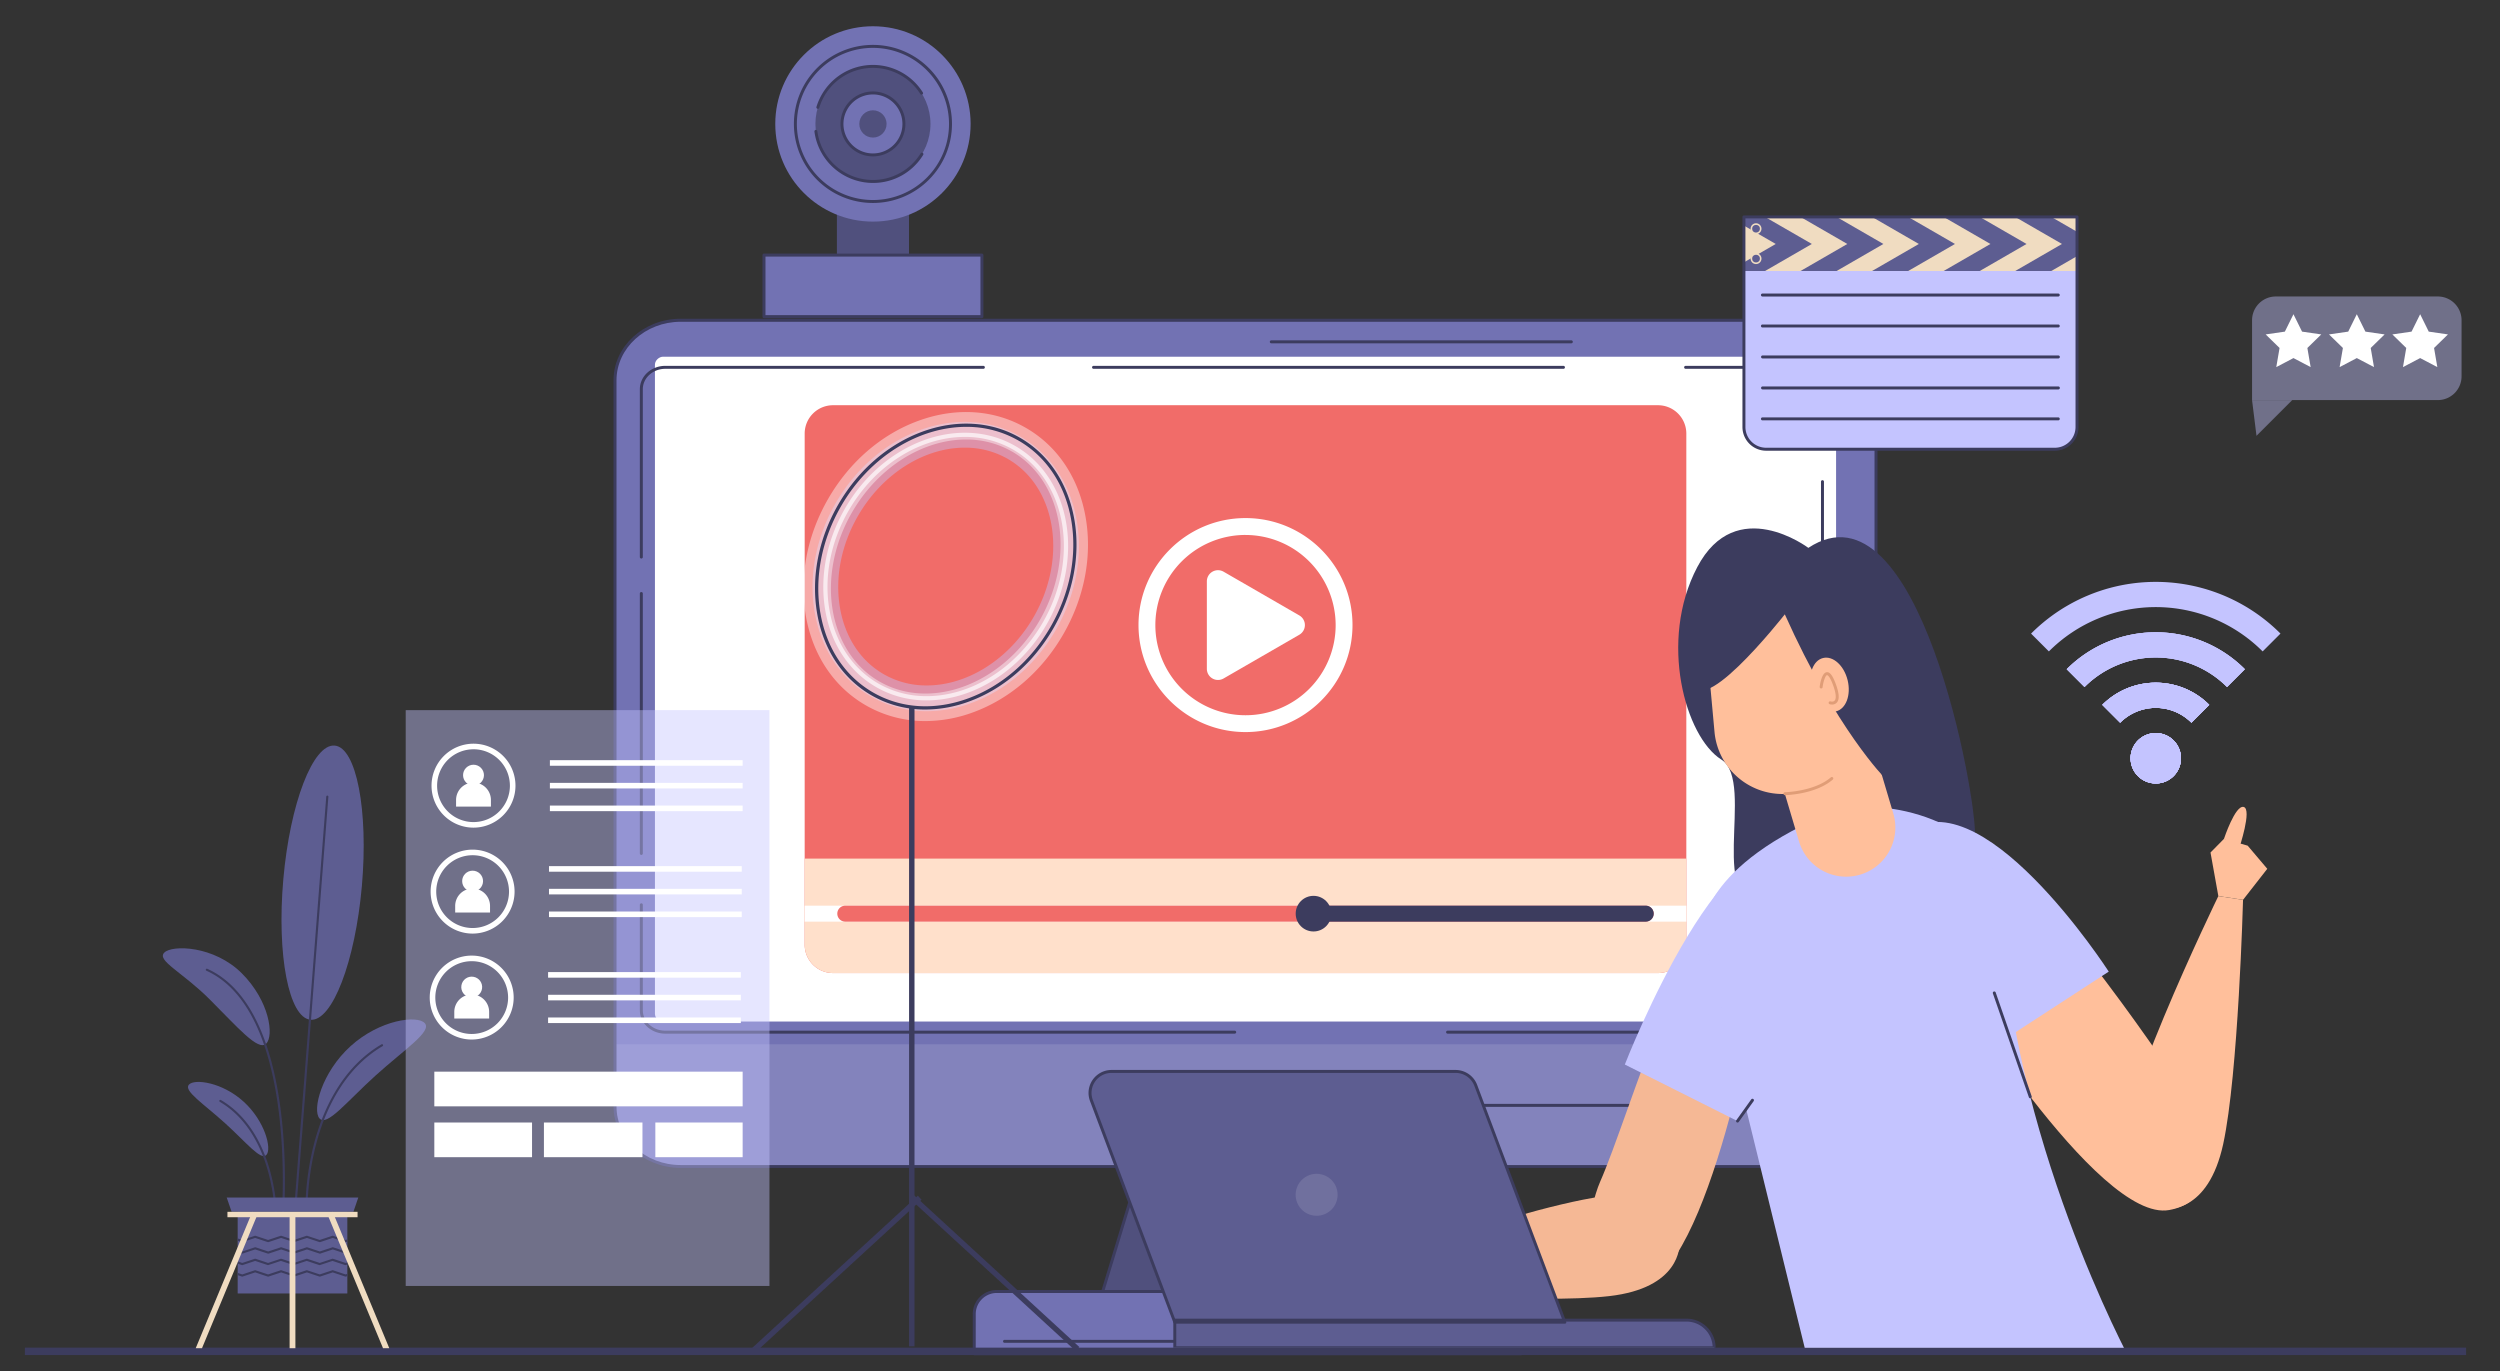 <svg xmlns="http://www.w3.org/2000/svg" xmlns:xlink="http://www.w3.org/1999/xlink" viewBox="0 0 3177.69 1742.84"><rect x="0" y="0" width="3177.69" height="1742.84" fill="#333333" stroke="none"/><defs><clipPath id="clip-path"><rect x="787.2" y="384.01" width="2217.71" height="1329.12" transform="translate(3792.12 2097.14) rotate(180)" style="fill:none"/></clipPath><clipPath id="clip-path-2"><rect x="302.1" y="1540.17" width="139.39" height="103.91" style="fill:#5d5d91"/></clipPath></defs><g style="isolation:isolate"><g id="Ñëîé_1" data-name="Ñëîé 1"><path d="M2892.72,376.85h205.91A30.19,30.19,0,0,1,3128.83,407v71.36a30.19,30.19,0,0,1-30.19,30.19h-236.1a0,0,0,0,1,0,0V407A30.19,30.19,0,0,1,2892.72,376.85Z" style="fill:#c4c4ff;opacity:0.42"/><polygon points="2868.17 553.98 2913.55 508.6 2862.53 508.6 2868.17 553.98" style="fill:#c4c4ff;opacity:0.42"/><polygon points="2915.16 399.39 2926.09 421.52 2950.51 425.07 2932.84 442.3 2937.01 466.62 2915.16 455.14 2893.32 466.62 2897.49 442.3 2879.82 425.07 2904.24 421.52 2915.16 399.39" style="fill:#fff"/><polygon points="2995.68 399.39 3006.6 421.52 3031.03 425.07 3013.35 442.3 3017.53 466.62 2995.68 455.14 2973.83 466.62 2978.01 442.3 2960.33 425.07 2984.76 421.52 2995.68 399.39" style="fill:#fff"/><polygon points="3076.2 399.39 3087.12 421.52 3111.54 425.07 3093.87 442.3 3098.04 466.62 3076.2 455.14 3054.35 466.62 3058.52 442.3 3040.85 425.07 3065.27 421.52 3076.2 399.39" style="fill:#fff"/><polygon points="1765.58 1644.67 1400.69 1644.67 1456.34 1461.27 1709.93 1461.27 1765.58 1644.67" style="fill:#50507d"/><path d="M1765.58,1646.56H1400.69a1.89,1.89,0,0,1-1.52-.76,1.91,1.91,0,0,1-.29-1.67l55.65-183.41a1.89,1.89,0,0,1,1.81-1.34h253.59a1.88,1.88,0,0,1,1.81,1.34l55.65,183.41a1.88,1.88,0,0,1-1.81,2.43Zm-362.35-3.78H1763l-54.51-179.63H1457.74Z" style="fill:#3c3c5e"/><path d="M2384.53,483.39v923c0,42.16-37.41,76.32-83.54,76.32H865.27c-46.14,0-83.54-34.16-83.54-76.32v-923c0-42.16,37.4-76.32,83.54-76.32H2301C2347.12,407.07,2384.53,441.23,2384.53,483.39Z" style="fill:#7272b3"/><rect x="1160.62" y="125.29" width="845.03" height="1501.32" rx="10.07" transform="translate(2459.08 -707.19) rotate(90)" style="fill:#fff"/><path d="M1267,1641.58h637.71a28.65,28.65,0,0,1,28.65,28.65v50.45a0,0,0,0,1,0,0h-695a0,0,0,0,1,0,0v-50.45A28.65,28.65,0,0,1,1267,1641.58Z" style="fill:#7272b3"/><path d="M1933.33,1722.57h-695a1.89,1.89,0,0,1-1.89-1.89v-50.45a30.57,30.57,0,0,1,30.54-30.54h637.71a30.57,30.57,0,0,1,30.54,30.54v50.45A1.89,1.89,0,0,1,1933.33,1722.57Zm-693.12-3.78h691.23v-48.56a26.79,26.79,0,0,0-26.76-26.76H1267a26.79,26.79,0,0,0-26.76,26.76Z" style="fill:#3c3c5e"/><path d="M2384.53,1327.34v79c0,42.16-37.41,76.32-83.54,76.32H865.27c-46.14,0-83.54-34.16-83.54-76.32v-79Z" style="fill:#fff;opacity:0.12;mix-blend-mode:color-dodge"/><path d="M2301,1484.55H865.27c-47.11,0-85.43-35.08-85.43-78.2v-923c0-43.12,38.32-78.21,85.43-78.21H2301c47.1,0,85.43,35.09,85.43,78.21v923C2386.42,1449.47,2348.09,1484.55,2301,1484.55ZM865.27,409c-45,0-81.65,33.39-81.65,74.43v923c0,41,36.62,74.43,81.65,74.43H2301c45,0,81.65-33.39,81.65-74.43v-923c0-41-36.63-74.43-81.65-74.43Z" style="fill:#3c3c5e"/><path d="M2316.5,1192.16a1.89,1.89,0,0,1-1.89-1.89V895.62a1.89,1.89,0,1,1,3.78,0v294.65A1.89,1.89,0,0,1,2316.5,1192.16Z" style="fill:#3c3c5e"/><path d="M815.18,709.94a1.88,1.88,0,0,1-1.89-1.88V494.7c0-16.36,14.49-29.67,32.29-29.67h404.21a1.89,1.89,0,1,1,0,3.77H845.58c-15.72,0-28.51,11.62-28.51,25.9V708.06A1.89,1.89,0,0,1,815.18,709.94Z" style="fill:#3c3c5e"/><path d="M815.18,1086.67a1.88,1.88,0,0,1-1.89-1.89V754.42a1.89,1.89,0,0,1,3.78,0v330.36A1.89,1.89,0,0,1,815.18,1086.67Z" style="fill:#3c3c5e"/><path d="M1569.41,1313.84H845.58c-17.8,0-32.29-13.32-32.29-29.68V1150.09a1.89,1.89,0,1,1,3.78,0v134.07c0,14.28,12.79,25.9,28.51,25.9h723.83a1.89,1.89,0,0,1,0,3.78Z" style="fill:#3c3c5e"/><path d="M2286.09,1313.84H1840a1.89,1.89,0,0,1,0-3.78h446.1c15.73,0,28.52-11.62,28.52-25.9v-56.79a1.89,1.89,0,0,1,3.78,0v56.79C2318.39,1300.52,2303.9,1313.84,2286.09,1313.84Z" style="fill:#3c3c5e"/><path d="M2316.5,805.77a1.89,1.89,0,0,1-1.89-1.89V612.23a1.89,1.89,0,1,1,3.78,0V803.88A1.89,1.89,0,0,1,2316.5,805.77Z" style="fill:#3c3c5e"/><path d="M2316.5,554.77a1.89,1.89,0,0,1-1.89-1.89V494.7c0-14.28-12.79-25.9-28.52-25.9H2142.7a1.89,1.89,0,1,1,0-3.77h143.39c17.81,0,32.3,13.31,32.3,29.67v58.18A1.89,1.89,0,0,1,2316.5,554.77Z" style="fill:#3c3c5e"/><path d="M1987.12,468.8h-597a1.89,1.89,0,1,1,0-3.77h597a1.89,1.89,0,1,1,0,3.77Z" style="fill:#3c3c5e"/><path d="M1707.24,1624.92a1.9,1.9,0,0,1-1.8-1.3l-39.74-122.88a1.89,1.89,0,0,1,3.59-1.16L1709,1622.45a1.89,1.89,0,0,1-1.22,2.38A2,2,0,0,1,1707.24,1624.92Z" style="fill:#3c3c5e"/><path d="M1745.29,1706.84H1276.85a1.89,1.89,0,1,1,0-3.78h468.44a1.89,1.89,0,0,1,0,3.78Z" style="fill:#3c3c5e"/><path d="M2256,1406.89H1879.45a1.89,1.89,0,0,1,0-3.78H2256a1.89,1.89,0,0,1,0,3.78Z" style="fill:#3c3c5e"/><path d="M1851.26,1406.89h-63.69a1.89,1.89,0,1,1,0-3.78h63.69a1.89,1.89,0,0,1,0,3.78Z" style="fill:#3c3c5e"/><path d="M1997.27,436.38H1615.92a1.89,1.89,0,0,1,0-3.78h381.35a1.89,1.89,0,0,1,0,3.78Z" style="fill:#3c3c5e"/><path d="M2143.45,551.13v649.63a36.05,36.05,0,0,1-36.06,36.06H1058.86a36.05,36.05,0,0,1-36.06-36.06V551.13a36.05,36.05,0,0,1,36.06-36.06H2107.39A36.05,36.05,0,0,1,2143.45,551.13Z" style="fill:#f16c69"/><path d="M2143.45,1091.37v109.39a36.05,36.05,0,0,1-36.06,36.06H1058.86a36.05,36.05,0,0,1-36.06-36.06V1091.37Z" style="fill:#ffe0cb"/><rect x="1022.8" y="1151.18" width="1120.65" height="20.3" style="fill:#fff"/><path d="M2091.83,1171.48H1074.43a10.14,10.14,0,0,1-10.15-10.15h0a10.14,10.14,0,0,1,10.15-10.15h1017.4a10.14,10.14,0,0,1,10.15,10.15h0A10.14,10.14,0,0,1,2091.83,1171.48Z" style="fill:#f16c69"/><path d="M2091.83,1151.18H1669.56v20.3h422.27a10.15,10.15,0,1,0,0-20.3Z" style="fill:#3c3c5e"/><circle cx="1669.56" cy="1161.33" r="22.64" style="fill:#3c3c5e"/><path d="M1583.13,930.51c-75,0-136-61-136-136s61-136,136-136,136,61,136,136S1658.11,930.51,1583.13,930.51Zm0-250.55a114.58,114.58,0,1,0,114.58,114.58A114.71,114.71,0,0,0,1583.13,680Z" style="fill:#fff"/><path d="M1651.53,782.26a14.17,14.17,0,0,1,0,24.55l-48.15,27.8-48.14,27.8A14.18,14.18,0,0,1,1534,850.13V738.94a14.17,14.17,0,0,1,21.26-12.27l48.14,27.79Z" style="fill:#fff"/><path d="M2216.67,275.75H2640a0,0,0,0,1,0,0v267A28.24,28.24,0,0,1,2611.81,571h-366.9a28.24,28.24,0,0,1-28.24-28.24v-267A0,0,0,0,1,2216.67,275.75Z" style="fill:#c4c4ff"/><rect x="2216.67" y="275.75" width="423.38" height="68.73" style="fill:#f0dcc1"/><polygon points="2640.05 294.64 2640.05 325.57 2610.28 342.77 2607.32 344.48 2561.44 344.48 2564.4 342.77 2620.94 310.1 2564.4 277.45 2561.45 275.75 2607.33 275.75 2610.28 277.45 2640.05 294.64" style="fill:#5d5d91"/><polygon points="2575.87 310.1 2519.32 342.77 2516.36 344.48 2470.48 344.48 2473.44 342.77 2529.99 310.1 2473.44 277.45 2470.49 275.75 2516.37 275.75 2519.32 277.45 2575.87 310.1" style="fill:#5d5d91"/><polygon points="2484.92 310.1 2428.36 342.77 2425.4 344.48 2379.51 344.48 2382.48 342.77 2439.02 310.1 2382.48 277.45 2379.53 275.75 2425.41 275.75 2428.36 277.45 2484.92 310.1" style="fill:#5d5d91"/><polygon points="2393.95 310.1 2337.39 342.77 2334.44 344.48 2288.56 344.48 2291.52 342.77 2348.06 310.1 2291.52 277.45 2288.57 275.75 2334.45 275.75 2337.39 277.45 2393.95 310.1" style="fill:#5d5d91"/><polygon points="2302.99 310.1 2246.44 342.77 2243.48 344.48 2216.67 344.48 2216.67 333.46 2257.11 310.1 2216.67 286.75 2216.67 275.75 2243.49 275.75 2246.44 277.45 2302.99 310.1" style="fill:#5d5d91"/><circle cx="2232.05" cy="290.72" r="6.94" style="fill:#f0dcc1"/><circle cx="2232.05" cy="290.72" r="4.9" style="fill:#5d5d91"/><circle cx="2232.05" cy="328.72" r="6.94" style="fill:#f0dcc1"/><circle cx="2232.05" cy="328.72" r="4.9" style="fill:#5d5d91"/><path d="M2616.34,376.89h-376a1.89,1.89,0,1,1,0-3.77h376a1.89,1.89,0,0,1,0,3.77Z" style="fill:#3c3c5e"/><path d="M2616.34,416.24h-376a1.89,1.89,0,1,1,0-3.77h376a1.89,1.89,0,0,1,0,3.77Z" style="fill:#3c3c5e"/><path d="M2616.34,455.6h-376a1.89,1.89,0,0,1,0-3.78h376a1.89,1.89,0,0,1,0,3.78Z" style="fill:#3c3c5e"/><path d="M2616.34,495h-376a1.89,1.89,0,0,1,0-3.78h376a1.89,1.89,0,0,1,0,3.78Z" style="fill:#3c3c5e"/><path d="M2616.34,534.3h-376a1.89,1.89,0,1,1,0-3.77h376a1.89,1.89,0,0,1,0,3.77Z" style="fill:#3c3c5e"/><path d="M2611.81,572.9h-366.9a30.16,30.16,0,0,1-30.13-30.13v-267a1.88,1.88,0,0,1,1.89-1.89h423.38a1.89,1.89,0,0,1,1.89,1.89v267A30.16,30.16,0,0,1,2611.81,572.9ZM2218.56,277.63V542.77a26.38,26.38,0,0,0,26.35,26.35h366.9a26.38,26.38,0,0,0,26.35-26.35V277.63Z" style="fill:#3c3c5e"/><path d="M2762.8,941.2a32,32,0,1,1-45.29,0A32,32,0,0,1,2762.8,941.2Z" style="fill:#c4c4ff"/><path d="M2808.09,895.91l-22.64,22.65h0a64,64,0,0,0-90.57,0l-22.64-22.64A96,96,0,0,1,2808.09,895.91Z" style="fill:#c4c4ff"/><path d="M2853.38,850.62l-22.64,22.64a128,128,0,0,0-181.16,0l-22.64-22.64A160,160,0,0,1,2853.38,850.62Z" style="fill:#c4c4ff"/><path d="M2898.67,805.33,2876,828a192,192,0,0,0-271.72,0h0l-22.64-22.65A224,224,0,0,1,2898.67,805.33Z" style="fill:#c4c4ff"/><path d="M2762.8,941.2a32,32,0,1,1-45.29,0A32,32,0,0,1,2762.8,941.2Z" style="fill:#c4c4ff"/><path d="M2808.09,895.91l-22.64,22.65h0a64,64,0,0,0-90.57,0l-22.64-22.64A96,96,0,0,1,2808.09,895.91Z" style="fill:#c4c4ff"/><path d="M2853.38,850.62l-22.64,22.64a128,128,0,0,0-181.16,0l-22.64-22.64A160,160,0,0,1,2853.38,850.62Z" style="fill:#c4c4ff"/><path d="M2762.8,941.2a32,32,0,1,1-45.29,0A32,32,0,0,1,2762.8,941.2Z" style="fill:#c4c4ff"/><path d="M2808.09,895.91l-22.64,22.65h0a64,64,0,0,0-90.57,0l-22.64-22.64A96,96,0,0,1,2808.09,895.91Z" style="fill:#c4c4ff"/><path d="M2853.38,850.62l-22.64,22.64a128,128,0,0,0-181.16,0l-22.64-22.64A160,160,0,0,1,2853.38,850.62Z" style="fill:#c4c4ff"/><path d="M2762.8,941.2a32,32,0,1,1-45.29,0A32,32,0,0,1,2762.8,941.2Z" style="fill:#c4c4ff"/><path d="M2808.09,895.91l-22.64,22.65h0a64,64,0,0,0-90.57,0l-22.64-22.64A96,96,0,0,1,2808.09,895.91Z" style="fill:#c4c4ff"/><path d="M2762.8,941.2a32,32,0,1,1-45.29,0A32,32,0,0,1,2762.8,941.2Z" style="fill:#c4c4ff"/><path d="M2808.09,895.91l-22.64,22.65h0a64,64,0,0,0-90.57,0l-22.64-22.64A96,96,0,0,1,2808.09,895.91Z" style="fill:#c4c4ff"/><path d="M2762.8,986.49a32,32,0,1,1,0-45.29A32,32,0,0,1,2762.8,986.49Z" style="fill:#c4c4ff"/><path d="M2762.8,986.49a32,32,0,1,1,0-45.29A32,32,0,0,1,2762.8,986.49Z" style="fill:#c4c4ff"/><g style="opacity:0.42"><path d="M1177.89,904a141.12,141.12,0,0,1-71.07-18.84c-37.84-21.85-63.16-59.8-71.28-106.87-7.93-46,1.57-95.29,26.74-138.9s63.15-76.49,106.92-92.61c44.82-16.5,90.35-13.55,128.19,8.3s63.16,59.8,71.28,106.87c7.93,46-1.56,95.29-26.74,138.9s-63.15,76.49-106.92,92.6A165.15,165.15,0,0,1,1177.89,904Zm48.34-335c-50.53,0-104.11,32.09-135.67,86.76-21.36,37-29.48,78.56-22.84,117,6.44,37.34,26.13,67.22,55.43,84.14A108.76,108.76,0,0,0,1178,871.27c50.53,0,104.11-32.09,135.67-86.75,43.54-75.41,28.92-165.65-32.59-201.16A108.75,108.75,0,0,0,1226.23,569Z" style="fill:#c4c4ff"/></g><g style="opacity:0.42"><path d="M1176.24,916.54a150.68,150.68,0,0,1-75.92-20.12c-40.43-23.34-67.47-63.88-76.15-114.16-8.47-49.1,1.68-101.79,28.57-148.38S1120.2,552.17,1167,535c47.89-17.62,96.52-14.48,137,8.86S1371.36,607.7,1380,658c8.47,49.1-1.67,101.79-28.57,148.37h0c-26.89,46.59-67.45,81.72-114.21,98.93A176.46,176.46,0,0,1,1176.24,916.54Zm51.63-357.89c-54,0-111.2,34.28-144.92,92.67-46.51,80.56-30.89,177,34.81,214.89s157,3.26,203.5-77.3l15.11,8.72-15.11-8.72c46.51-80.55,30.9-176.95-34.81-214.89A116.24,116.24,0,0,0,1227.87,558.65Z" style="fill:#fff"/></g><g style="opacity:0.67"><path d="M1177.8,890.22a127.28,127.28,0,0,1-64.16-16.88C1079.37,853.56,1056.41,819,1049,776c-7.39-42.83,1.53-88.91,25.11-129.76,48.78-84.48,145.89-120.07,216.47-79.32s88.32,142.64,39.54,227.13C1295.05,854.76,1235,890.22,1177.8,890.22Zm48.57-334.86c-55.33,0-113.55,34.51-147.62,93.54-23,39.76-31.65,84.57-24.48,126.16,7.15,41.4,29.19,74.66,62,93.64a122.2,122.2,0,0,0,61.52,16.17c55.33,0,113.55-34.51,147.63-93.53,47.3-81.93,30.44-180.53-37.58-219.8A122.11,122.11,0,0,0,1226.37,555.36Z" style="fill:#fff"/></g><path d="M1176.17,901.88a136.14,136.14,0,0,1-68.55-18.11c-36.55-21.1-61-58-68.95-103.88s1.64-95,26.84-138.64c52.1-90.23,155.76-128.27,231.08-84.78,36.55,21.1,61,58,69,103.88s-1.64,95-26.85,138.63-63.07,76.53-106.64,92.57A161.86,161.86,0,0,1,1176.17,901.88Zm52-359.31c-59.64,0-122.37,37.16-159.07,100.74-24.72,42.82-34.08,91.08-26.35,135.88s31.48,80.54,67,101,78.43,23.14,121,7.48,79.78-47.94,104.5-90.76,34.09-91.08,26.35-135.88-31.48-80.54-67-101A131.73,131.73,0,0,0,1228.14,542.57Z" style="fill:#3c3c5e"/><rect x="1155.5" y="897.53" width="6.9" height="813.81" style="fill:#3c3c5e"/><rect x="910.65" y="1614.56" width="285.96" height="6.9" transform="matrix(0.74, -0.68, 0.68, 0.74, -816.77, 1138.75)" style="fill:#3c3c5e"/><rect x="1260.81" y="1475.03" width="6.9" height="285.96" transform="translate(-782.61 1454.81) rotate(-47.44)" style="fill:#3c3c5e"/><rect x="31.65" y="1712.96" width="3102.95" height="9.44" style="fill:#3c3c5e"/><rect x="1063.77" y="269.28" width="91.63" height="54.97" style="fill:#50507d"/><circle cx="1109.58" cy="157.53" r="124.15" style="fill:#7272b3"/><path d="M1109.58,258a100.47,100.47,0,1,1,100.47-100.47A100.57,100.57,0,0,1,1109.58,258Zm0-197.15a96.69,96.69,0,1,0,96.69,96.68A96.8,96.8,0,0,0,1109.58,60.85Z" style="fill:#3c3c5e"/><circle cx="1109.58" cy="157.53" r="73.12" style="fill:#50507d"/><circle cx="1109.58" cy="157.53" r="39.37" style="fill:#7272b3"/><path d="M1109.58,198.79a41.26,41.26,0,1,1,41.26-41.26A41.31,41.31,0,0,1,1109.58,198.79Zm0-78.74a37.49,37.49,0,1,0,37.48,37.48A37.52,37.52,0,0,0,1109.58,120.05Z" style="fill:#3c3c5e"/><circle cx="1109.58" cy="157.53" r="17.34" style="fill:#50507d"/><path d="M1039.56,138.32a2.09,2.09,0,0,1-.55-.08,1.89,1.89,0,0,1-1.26-2.36,75.63,75.63,0,0,1,26.69-38.25,75,75,0,0,1,108.43,19.64,1.89,1.89,0,1,1-3.18,2A71.25,71.25,0,0,0,1041.37,137,1.9,1.9,0,0,1,1039.56,138.32Z" style="fill:#3c3c5e"/><path d="M1109.58,232.54a75.17,75.17,0,0,1-74.36-65.15,1.89,1.89,0,1,1,3.74-.49,71.24,71.24,0,0,0,131.26,28,1.89,1.89,0,0,1,3.22,2A74.62,74.62,0,0,1,1109.58,232.54Z" style="fill:#3c3c5e"/><rect x="971.08" y="324.24" width="276.99" height="78.2" style="fill:#7272b3"/><path d="M1248.08,404.34h-277a1.89,1.89,0,0,1-1.88-1.89V324.24a1.88,1.88,0,0,1,1.88-1.88h277a1.89,1.89,0,0,1,1.89,1.88v78.21A1.89,1.89,0,0,1,1248.08,404.34ZM973,400.56h273.22V326.13H973Z" style="fill:#3c3c5e"/><g style="clip-path:url(#clip-path)"><path d="M2298.54,696.38s-91.83-69.38-141.2,24.5-15.11,215.83,30.57,244.56-24.49,199.18,63.52,180.24,255.76-34.87,258.89-82.19S2439.34,603.52,2298.54,696.38Z" style="fill:#3c3c5e"/><path d="M2474.16,1239.78s192,315.16,283.17,298.25,19.59-150.49,0-178.08-216.62-321.36-294.77-311.48C2465.82,1121.48,2474.16,1239.78,2474.16,1239.78Z" style="fill:#ffbf9b"/><path d="M2819.68,1139s-143.54,295-122.8,344,43.82,52.43,50.6,53.46,59.19,6.22,78.4-82.4,25.2-310.26,25.2-310.26Z" style="fill:#ffbf9b"/><polygon points="2851.08 1143.75 2881.89 1104.32 2856.95 1074.89 2826.82 1066.24 2809.72 1083.61 2819.68 1138.97 2851.08 1143.75" style="fill:#ffbf9b"/><path d="M2846.24,1077.91s16.48-49.11,5.74-52.19-25.16,40.53-25.16,40.53Z" style="fill:#ffbf9b"/><path d="M2496.14,1354.81,2680.39,1235S2514,977,2418.22,1061.91,2496.14,1354.81,2496.14,1354.81Z" style="fill:#c4c4ff"/><path d="M2235.22,1255.06s-61.37,363.87-152.35,382-62.78-103.8-49.08-134.74c37.53-84.77,114.93-362.75,189.33-379.32C2247.18,1192,2235.22,1255.06,2235.22,1255.06Z" style="fill:#f5b895"/><path d="M1732.37,1609.79s307.93-113.3,354.54-87.76,47.78,48.84,48.13,55.7.26,59.51-89.84,69.76-311.22-6-311.22-6Z" style="fill:#f5b895"/><polygon points="1733.98 1641.51 1685.4 1638.89 1600.05 1660.73 1597.21 1633.47 1678.28 1594.34 1732.37 1609.79 1733.98 1641.51" style="fill:#f5b895"/><path d="M2208.55,1425l-143.26-71.9s135.8-349.89,231.56-257.42S2208.55,1425,2208.55,1425Z" style="fill:#c4c4ff"/><path d="M2708.23,1729.77S2552,1441.34,2543.66,1147.14c-2.75-97.12-138.09-135.24-209-117.27-173.85,69.87-170.92,152.41-170.92,152.41L2298,1729.77Z" style="fill:#c4c4ff"/><path d="M2364.46,1111.72h0a62.5,62.5,0,0,1-77.74-42.08l-31.81-106.89,119.81-35.66L2406.54,1034A62.51,62.51,0,0,1,2364.46,1111.72Z" style="fill:#ffbf9b"/><path d="M2273.68,1008.87h0a86.84,86.84,0,0,1-94.41-78.55l-8.34-91a86.84,86.84,0,0,1,78.55-94.4l30.57-2.81a86.84,86.84,0,0,1,94.41,78.55l5.54,60.39A117.55,117.55,0,0,1,2273.68,1008.87Z" style="fill:#ffbf9b"/><path d="M2268.63,1010.74a1.88,1.88,0,0,1,0-3.75c.37,0,37.78-.92,58.62-19a1.88,1.88,0,0,1,2.45,2.84c-21.87,18.95-59.41,19.85-61,19.88Z" style="fill:#e09d77"/><path d="M2268.63,780.87S2151.07,931,2151.07,857.15s25-163.89,100.68-153.26,136.94,35,144.45,79.41,0,206.14,0,206.14S2334.43,927.82,2268.63,780.87Z" style="fill:#3c3c5e"/><ellipse cx="2325.52" cy="870.09" rx="23.67" ry="34.89" transform="translate(-139.41 571.42) rotate(-13.6)" style="fill:#ffbf9b"/><path d="M2328.75,895.54a11.14,11.14,0,0,1-3-.4,1.88,1.88,0,1,1,1.11-3.59s3.31,1,5.08-1c1.5-1.62,3.14-6.56-2.63-21.4-4.32-11.14-6.9-11-7-11-2.15.25-4.7,8.22-5.64,15.21a1.88,1.88,0,1,1-3.72-.5c.55-4.14,2.84-17.71,8.91-18.44,3.83-.45,7.19,3.66,10.95,13.35,5.05,13,5.66,21.26,1.86,25.33A7.86,7.86,0,0,1,2328.75,895.54Z" style="fill:#e09d77"/><path d="M2208.54,1426.85a1.85,1.85,0,0,1-1.09-.36,1.88,1.88,0,0,1-.44-2.63l19-26.52a1.89,1.89,0,0,1,3.07,2.2l-19,26.52A1.91,1.91,0,0,1,2208.54,1426.85Z" style="fill:#3c3c5e"/><path d="M2580.63,1396a1.89,1.89,0,0,1-1.78-1.27l-45.74-132a1.88,1.88,0,1,1,3.56-1.24l45.74,132a1.88,1.88,0,0,1-1.16,2.4A1.93,1.93,0,0,1,2580.63,1396Z" style="fill:#3c3c5e"/><path d="M1989,1680.64H1493.25l-106-281.79a27.36,27.36,0,0,1,25.61-37h437.32a27.36,27.36,0,0,1,25.61,17.72Z" style="fill:#5d5d91"/><path d="M2178.82,1713.13H1493.25V1678h650.41a35.17,35.17,0,0,1,35.16,35.17Z" style="fill:#b8cacf"/><path d="M2178.82,1713.13H1493.25V1678h650.41a35.17,35.17,0,0,1,35.16,35.17Z" style="fill:#5d5d91"/><path d="M1989,1682.52H1493.25a1.88,1.88,0,0,1-1.77-1.22l-106-281.79A29.24,29.24,0,0,1,1412.9,1360h437.32a29.37,29.37,0,0,1,27.37,19l113.2,301a1.89,1.89,0,0,1-1.77,2.55Zm-494.46-3.77h491.73l-112.23-298.49a25.59,25.59,0,0,0-23.84-16.51H1412.9a25.47,25.47,0,0,0-23.84,34.43Z" style="fill:#3c3c5e"/><path d="M2178.83,1715H1493.25a1.89,1.89,0,0,1-1.89-1.89V1678a1.89,1.89,0,0,1,1.89-1.89h650.41a37.09,37.09,0,0,1,37.05,37.06A1.89,1.89,0,0,1,2178.83,1715Zm-683.69-3.78h681.74a33.32,33.32,0,0,0-33.22-31.39H1495.14Z" style="fill:#3c3c5e"/><circle cx="1673.59" cy="1518.74" r="26.67" transform="translate(-189.04 2798.63) rotate(-76.72)" style="fill:#fff;opacity:0.12;mix-blend-mode:color-dodge"/></g><ellipse cx="410.03" cy="1121.87" rx="174.92" ry="50.11" transform="translate(-743.51 1431.81) rotate(-84.96)" style="fill:#5d5d91"/><path d="M477.3,1367.16c-36.94,33.45-61.58,65.06-71.16,54.48s2.63-58.55,39.57-92,84.62-39.71,94.21-29.13S514.24,1333.72,477.3,1367.16Z" style="fill:#5d5d91"/><path d="M307.37,1237.17c35.24,35.23,41.1,79.26,31,89.35s-36.36-20.77-71.6-56-68-49.57-57.95-59.67S272.14,1201.93,307.37,1237.17Z" style="fill:#5d5d91"/><path d="M359.44,1546.43h-.11a1.36,1.36,0,0,1-1.25-1.46c.06-.65,5.05-65.65-4.31-136.21-5.49-41.38-14.77-76.54-27.58-104.52-15.94-34.8-37.42-58.48-63.84-70.36a1.36,1.36,0,0,1,1.12-2.48c27,12.16,49,36.3,65.21,71.73,12.92,28.22,22.27,63.66,27.8,105.32,9.39,70.84,4.37,136.08,4.32,136.73A1.37,1.37,0,0,1,359.44,1546.43Z" style="fill:#3c3c5e"/><path d="M375.48,1535.12h-.11a1.36,1.36,0,0,1-1.25-1.46l40.57-521.14a1.36,1.36,0,0,1,2.72.21l-40.58,521.14A1.35,1.35,0,0,1,375.48,1535.12Z" style="fill:#3c3c5e"/><path d="M389.64,1536.59a1.36,1.36,0,0,1-1.36-1.34c0-.37-.56-37.84,11-81.91,10.69-40.76,34.22-95.68,85.58-125.89a1.36,1.36,0,1,1,1.38,2.34c-50.56,29.74-73.77,84-84.33,124.24-11.47,43.71-10.93,80.8-10.92,81.17a1.38,1.38,0,0,1-1.34,1.39Z" style="fill:#3c3c5e"/><path d="M286.22,1427.79c27.22,24.65,45.38,47.94,52.44,40.14s-1.94-43.14-29.16-67.79-62.35-29.26-69.41-21.46S259,1403.14,286.22,1427.79Z" style="fill:#5d5d91"/><path d="M350.82,1553h0a1.36,1.36,0,0,1-1.34-1.38,246.88,246.88,0,0,0-8-59.79c-7.77-29.57-24.83-69.42-62-91.26a1.36,1.36,0,1,1,1.38-2.34c37.95,22.32,55.33,62.88,63.23,93a249.17,249.17,0,0,1,8.12,60.46A1.36,1.36,0,0,1,350.82,1553Z" style="fill:#3c3c5e"/><rect x="302.1" y="1540.17" width="139.39" height="103.91" style="fill:#5d5d91"/><g style="clip-path:url(#clip-path-2)"><path d="M340.73,1578.87a1.29,1.29,0,0,1-.43-.07l-15.95-5.3-16,5.3a1.27,1.27,0,0,1-.86,0l-16-5.3-15.95,5.3a1.27,1.27,0,0,1-.86,0l-16.38-5.44a1.36,1.36,0,1,1,.86-2.58l15.95,5.3,16-5.3a1.27,1.27,0,0,1,.86,0l16,5.3,15.95-5.3a1.27,1.27,0,0,1,.86,0l16,5.3,16-5.3a1.27,1.27,0,0,1,.86,0l15.94,5.3,16-5.3a1.24,1.24,0,0,1,.85,0l16,5.3,16-5.3a1.24,1.24,0,0,1,.85,0l16,5.3,16-5.3a1.36,1.36,0,1,1,.86,2.58l-16.39,5.44a1.27,1.27,0,0,1-.86,0l-16-5.3-15.95,5.3a1.27,1.27,0,0,1-.86,0l-15.95-5.3-16,5.3a1.27,1.27,0,0,1-.86,0l-15.94-5.3-16,5.3A1.25,1.25,0,0,1,340.73,1578.87Z" style="fill:#3c3c5e"/><path d="M340.73,1593.48a1.29,1.29,0,0,1-.43-.07l-15.95-5.3-16,5.3a1.4,1.4,0,0,1-.86,0l-16-5.3-15.95,5.3a1.4,1.4,0,0,1-.86,0L258.4,1588a1.36,1.36,0,0,1,.86-2.59l15.95,5.31,16-5.31a1.4,1.4,0,0,1,.86,0l16,5.31,15.95-5.31a1.4,1.4,0,0,1,.86,0l16,5.31,16-5.31a1.4,1.4,0,0,1,.86,0l15.94,5.31,16-5.31a1.37,1.37,0,0,1,.85,0l16,5.31,16-5.31a1.37,1.37,0,0,1,.85,0l16,5.31,16-5.31a1.36,1.36,0,0,1,.86,2.59l-16.39,5.44a1.4,1.4,0,0,1-.86,0l-16-5.3-15.95,5.3a1.4,1.4,0,0,1-.86,0l-15.95-5.3-16,5.3a1.4,1.4,0,0,1-.86,0l-15.94-5.3-16,5.3A1.25,1.25,0,0,1,340.73,1593.48Z" style="fill:#3c3c5e"/><path d="M340.73,1608.09a1.61,1.61,0,0,1-.43-.07l-15.95-5.3-16,5.3a1.4,1.4,0,0,1-.86,0l-16-5.3-15.95,5.3a1.4,1.4,0,0,1-.86,0l-16.38-5.45a1.36,1.36,0,1,1,.86-2.58l15.95,5.3,16-5.3a1.4,1.4,0,0,1,.86,0l16,5.3,15.95-5.3a1.4,1.4,0,0,1,.86,0l16,5.3,16-5.3a1.4,1.4,0,0,1,.86,0l15.94,5.3,16-5.3a1.37,1.37,0,0,1,.85,0l16,5.3,16-5.3a1.37,1.37,0,0,1,.85,0l16,5.3,16-5.3a1.36,1.36,0,0,1,.86,2.58L439.47,1608a1.4,1.4,0,0,1-.86,0l-16-5.3-15.95,5.3a1.4,1.4,0,0,1-.86,0l-15.95-5.3-16,5.3a1.4,1.4,0,0,1-.86,0l-15.94-5.3-16,5.3A1.55,1.55,0,0,1,340.73,1608.09Z" style="fill:#3c3c5e"/><path d="M340.73,1622.7a1.61,1.61,0,0,1-.43-.07l-15.95-5.31-16,5.31a1.4,1.4,0,0,1-.86,0l-16-5.31-15.95,5.31a1.4,1.4,0,0,1-.86,0l-16.38-5.45a1.36,1.36,0,1,1,.86-2.58l15.95,5.3,16-5.3a1.4,1.4,0,0,1,.86,0l16,5.3,15.95-5.3a1.4,1.4,0,0,1,.86,0l16,5.3,16-5.3a1.4,1.4,0,0,1,.86,0l15.94,5.3,16-5.3a1.37,1.37,0,0,1,.85,0l16,5.3,16-5.3a1.37,1.37,0,0,1,.85,0l16,5.3,16-5.3a1.36,1.36,0,1,1,.86,2.58l-16.39,5.45a1.4,1.4,0,0,1-.86,0l-16-5.31-15.95,5.31a1.4,1.4,0,0,1-.86,0l-15.95-5.31-16,5.31a1.4,1.4,0,0,1-.86,0l-15.94-5.31-16,5.31A1.55,1.55,0,0,1,340.73,1622.7Z" style="fill:#3c3c5e"/></g><polygon points="449.22 1540.22 294.37 1540.22 288.15 1522.13 455.43 1522.13 449.22 1540.22" style="fill:#5d5d91"/><rect x="289.1" y="1540.32" width="165.39" height="6.86" style="fill:#f0dcc1"/><rect x="368.11" y="1543.75" width="7.37" height="169.93" style="fill:#f0dcc1"/><polygon points="494.81 1713.68 422.85 1540.32 416.05 1543.14 486.84 1713.68 494.81 1713.68" style="fill:#f0dcc1"/><polygon points="256.75 1713.68 327.54 1543.14 320.73 1540.32 248.77 1713.68 256.75 1713.68" style="fill:#f0dcc1"/><rect x="515.69" y="902.64" width="462.35" height="731.91" style="fill:#c4c4ff;opacity:0.42"/><path d="M601.86,994.7h0A22.15,22.15,0,0,1,624,1016.85v8.41a0,0,0,0,1,0,0h-44.3a0,0,0,0,1,0,0v-8.41A22.15,22.15,0,0,1,601.86,994.7Z" style="fill:#fff"/><circle cx="601.86" cy="985.29" r="13.27" transform="translate(-520.42 714.17) rotate(-45)" style="fill:#fff"/><path d="M601.86,1052a53.35,53.35,0,1,1,53.35-53.34A53.4,53.4,0,0,1,601.86,1052Zm0-99.6a46.26,46.26,0,1,0,46.26,46.26A46.31,46.31,0,0,0,601.86,952.38Z" style="fill:#fff"/><rect x="698.95" y="966.24" width="245.01" height="7.09" style="fill:#fff"/><rect x="698.95" y="995.09" width="245.01" height="7.09" style="fill:#fff"/><rect x="698.95" y="1023.94" width="245.01" height="7.09" style="fill:#fff"/><path d="M622.87,1159.93h-44.3v-8.4a22.15,22.15,0,0,1,22.15-22.15h0a22.14,22.14,0,0,1,22.15,22.15Z" style="fill:#fff"/><circle cx="600.72" cy="1119.97" r="13.27" style="fill:#fff"/><path d="M600.72,1186.66a53.35,53.35,0,1,1,53.34-53.35A53.4,53.4,0,0,1,600.72,1186.66Zm0-99.6A46.26,46.26,0,1,0,647,1133.31,46.31,46.31,0,0,0,600.72,1087.06Z" style="fill:#fff"/><rect x="697.81" y="1100.92" width="245.01" height="7.09" style="fill:#fff"/><rect x="697.81" y="1129.77" width="245.01" height="7.09" style="fill:#fff"/><rect x="697.81" y="1158.62" width="245.01" height="7.09" style="fill:#fff"/><path d="M599.58,1264.06h0a22.15,22.15,0,0,1,22.15,22.15v8.41a0,0,0,0,1,0,0h-44.3a0,0,0,0,1,0,0v-8.41A22.15,22.15,0,0,1,599.58,1264.06Z" style="fill:#fff"/><circle cx="599.58" cy="1254.65" r="13.27" transform="translate(-734.65 1646.4) rotate(-80.82)" style="fill:#fff"/><path d="M599.58,1321.34A53.35,53.35,0,1,1,652.92,1268,53.4,53.4,0,0,1,599.58,1321.34Zm0-99.6A46.26,46.26,0,1,0,645.84,1268,46.31,46.31,0,0,0,599.58,1221.74Z" style="fill:#fff"/><rect x="696.66" y="1235.6" width="245.01" height="7.09" style="fill:#fff"/><rect x="696.66" y="1264.45" width="245.01" height="7.09" style="fill:#fff"/><rect x="696.66" y="1293.3" width="245.01" height="7.09" style="fill:#fff"/><rect x="552.06" y="1362.16" width="391.9" height="44.08" style="fill:#fff"/><rect x="552.06" y="1426.8" width="124.2" height="44.08" style="fill:#fff"/><rect x="691.37" y="1426.8" width="125.25" height="44.08" style="fill:#fff"/><rect x="832.99" y="1426.8" width="110.97" height="44.08" style="fill:#fff"/></g></g></svg>